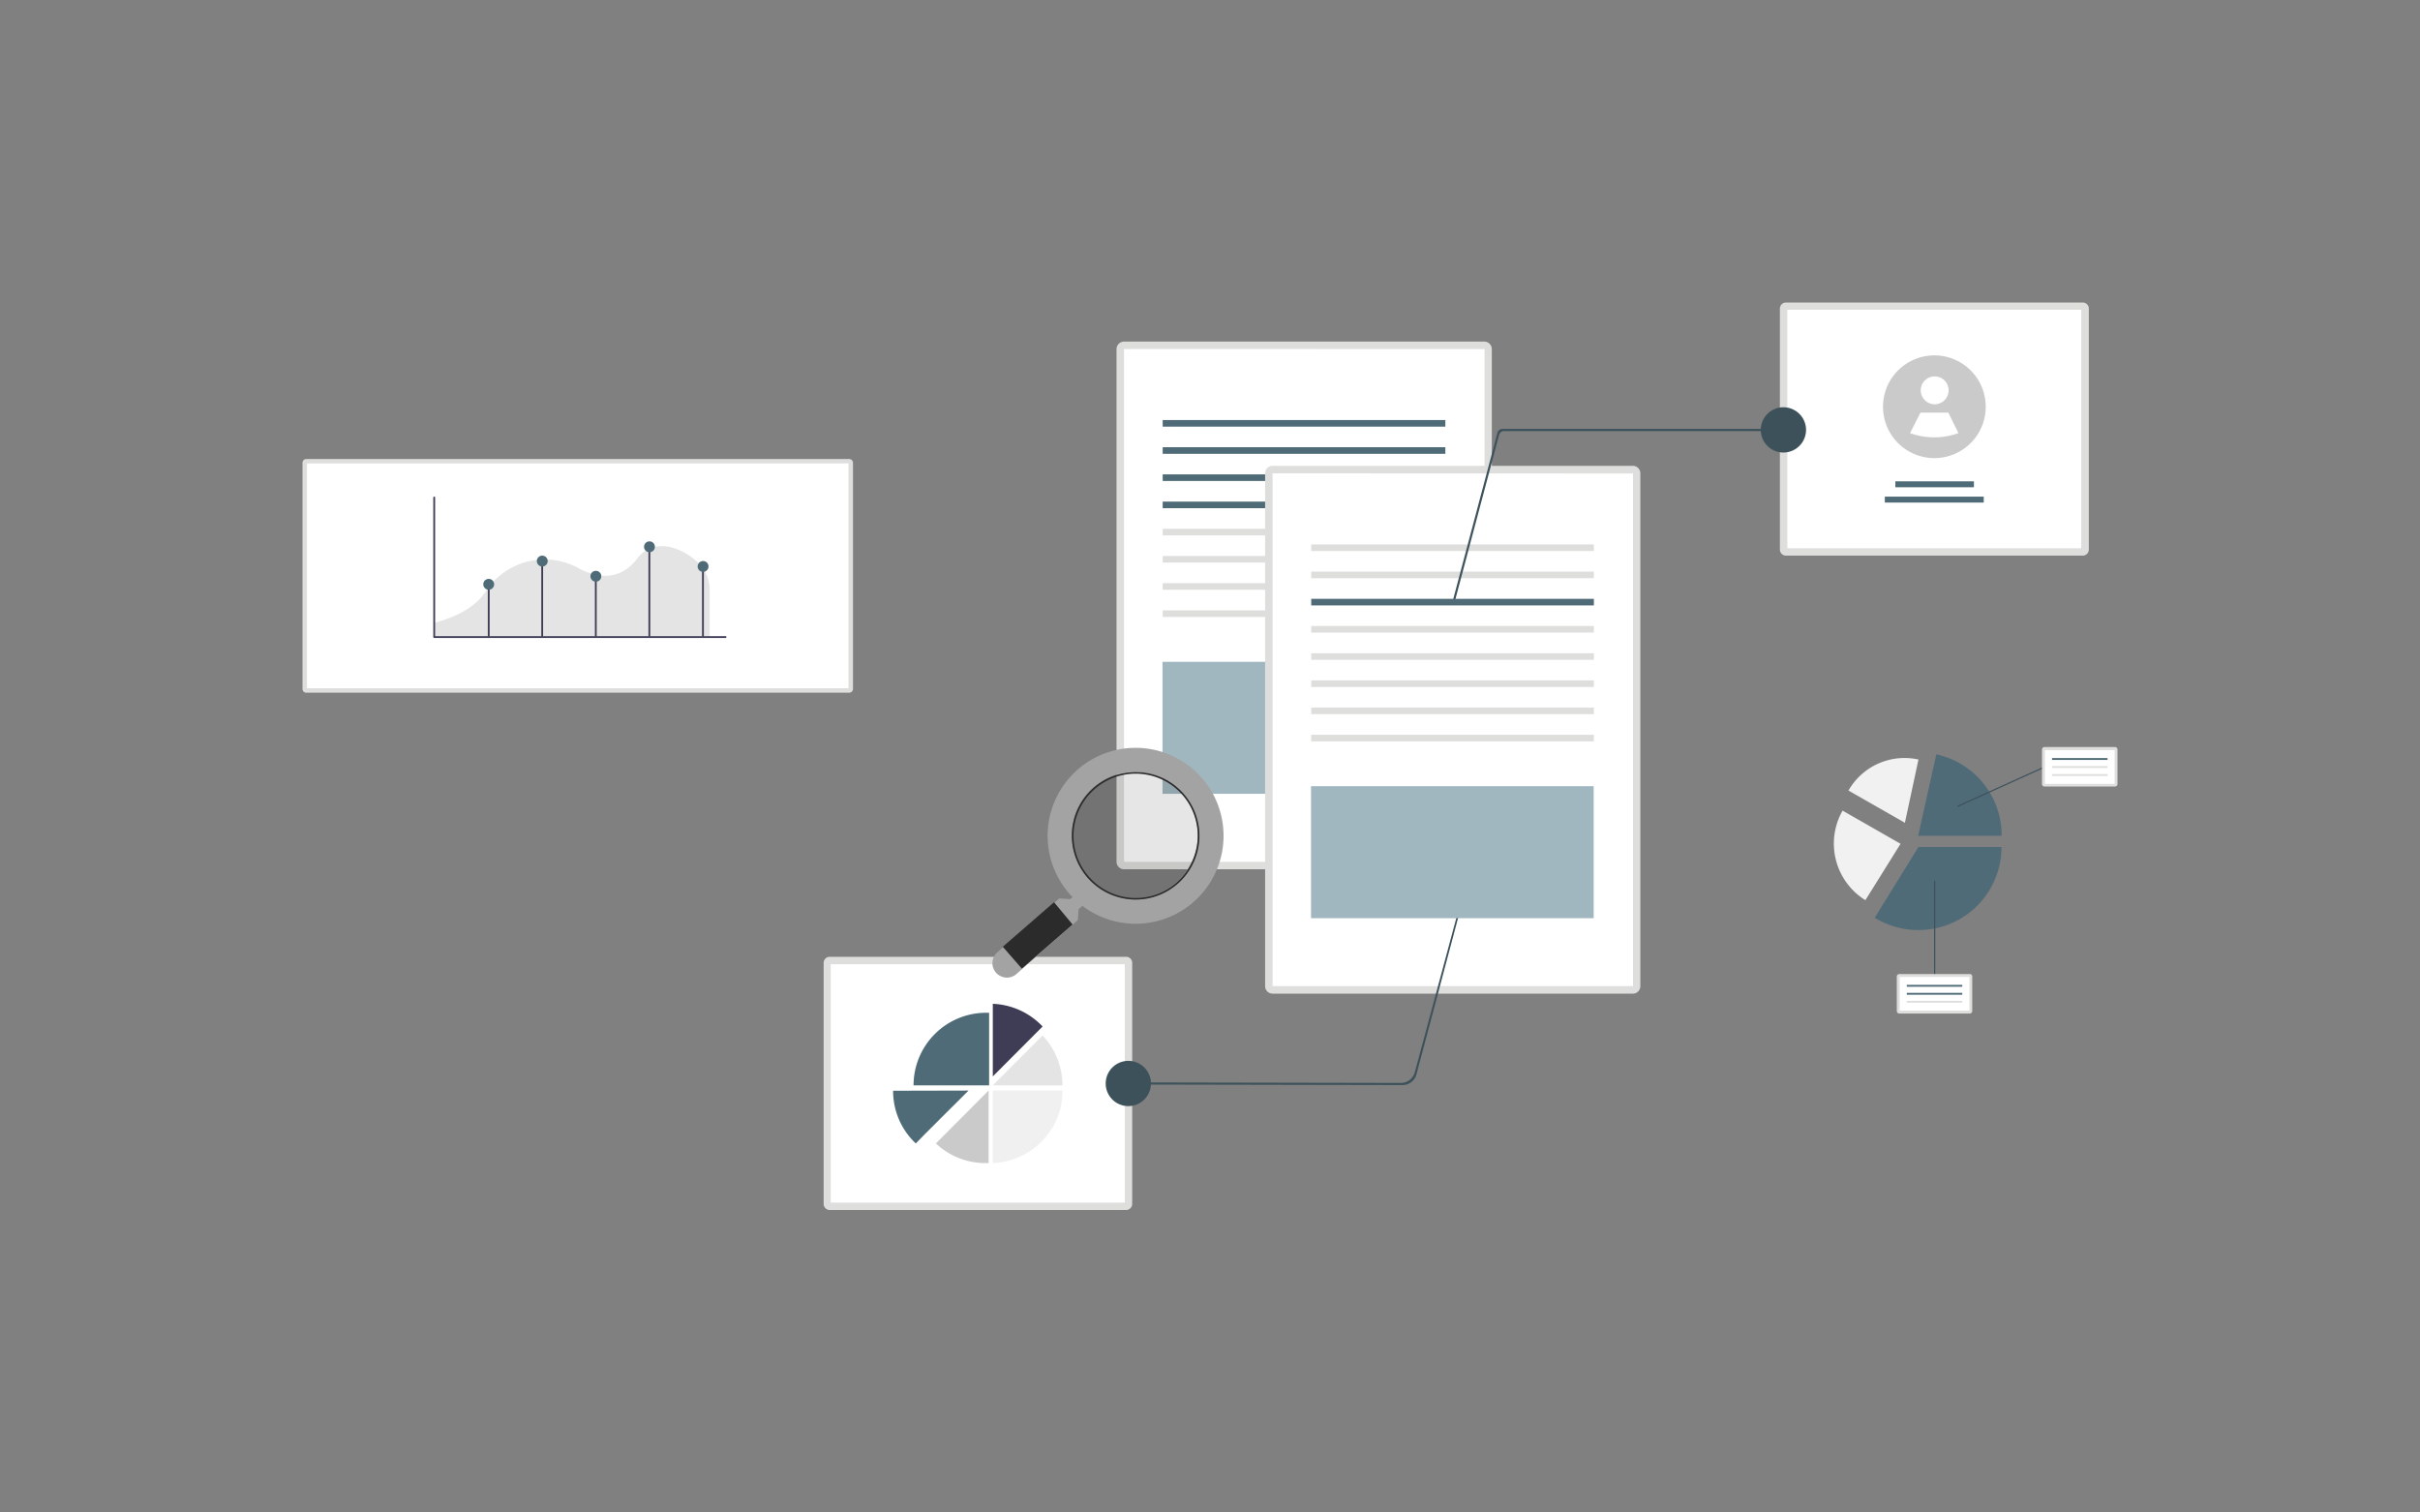 <?xml version="1.0" encoding="UTF-8"?> <svg xmlns="http://www.w3.org/2000/svg" viewBox="0 0 400 250"><rect x="0" y="0" width="400" height="250" fill="#808080" stroke="none"/><defs><style>.cls-1,.cls-2{fill:#fff;}.cls-1{opacity:0;}.cls-3{fill:#dededd;}.cls-4{fill:#4f6b77;}.cls-5{fill:#a1b7c0;}.cls-6{fill:#3f3d56;}.cls-7{fill:#e4e4e4;}.cls-8{fill:#f0f0f0;}.cls-9{fill:#cacaca;}.cls-10{fill:#3c515a;}.cls-11{fill:#f1f1f1;}.cls-12{fill:#a3a3a3;fill-rule:evenodd;}.cls-13{fill:#2b2b2b;}.cls-14{isolation:isolate;opacity:0.1;}</style></defs><g id="Layer_2" data-name="Layer 2"><g id="Layer_1-2" data-name="Layer 1"><rect class="cls-1" width="400" height="250"></rect><rect class="cls-2" x="185.16" y="57.07" width="60.8" height="85.99" rx="0.62"></rect><path class="cls-3" d="M245.34,143.68H185.79a1.24,1.24,0,0,1-1.24-1.23V57.7a1.25,1.25,0,0,1,1.24-1.24h59.55a1.25,1.25,0,0,1,1.24,1.24v84.75A1.24,1.24,0,0,1,245.34,143.68Zm-59.55-86,0,84.77h59.59V57.7Z"></path><rect class="cls-4" x="192.18" y="69.43" width="46.72" height="1.09"></rect><rect class="cls-4" x="192.18" y="82.91" width="46.72" height="1.09"></rect><rect class="cls-4" x="192.18" y="73.92" width="46.72" height="1.09"></rect><rect class="cls-3" x="192.18" y="87.4" width="46.72" height="1.09"></rect><rect class="cls-3" x="192.18" y="96.39" width="46.72" height="1.09"></rect><rect class="cls-3" x="192.18" y="100.89" width="46.72" height="1.09"></rect><rect class="cls-3" x="192.18" y="91.9" width="46.72" height="1.09"></rect><rect class="cls-5" x="192.15" y="109.39" width="46.72" height="21.82"></rect><rect class="cls-4" x="192.18" y="78.41" width="46.72" height="1.09"></rect><rect class="cls-2" x="136.7" y="158.77" width="49.83" height="40.64" rx="0.39"></rect><path class="cls-3" d="M186.14,200h-49a1,1,0,0,1-1-1V159.15a1,1,0,0,1,1-1h49a1,1,0,0,1,1,1V199A1,1,0,0,1,186.14,200Zm-48.83-1.22h48.61V159.38H137.31Z"></path><path class="cls-6" d="M172.33,169.67a12,12,0,0,0-8.23-3.75v12Z"></path><path class="cls-7" d="M172.33,171.16l-8.23,8.24h11.5A11.93,11.93,0,0,0,172.33,171.16Z"></path><path class="cls-8" d="M175.62,180.26a11.94,11.94,0,0,1-.21,2.23l0,.17A11.93,11.93,0,0,1,174,186.3l-.11.18h0a12,12,0,0,1-2.41,2.85l-.14.12a11.93,11.93,0,0,1-7.23,2.79v-12Z"></path><path class="cls-9" d="M162.93,192.25h.48v-12L154.69,189A11.94,11.94,0,0,0,162.93,192.25Z"></path><path class="cls-4" d="M163,167.4a12,12,0,0,0-12,12h12.49v-12Z"></path><path class="cls-4" d="M160.09,180.26l-2.52,2.52-.09.08h0l-2.2,2.19-.08.09-2.38,2.37-.08.09h0L151.37,189a11.91,11.91,0,0,1-3.75-8.71Z"></path><rect class="cls-2" x="294.82" y="50.59" width="49.83" height="40.64" rx="0.39"></rect><path class="cls-3" d="M344.26,91.84H295.2a1,1,0,0,1-1-1V51a1,1,0,0,1,1-1h49.06a1,1,0,0,1,1,1V90.85A1,1,0,0,1,344.26,91.84Zm-48.83-1.22H344V51.2H295.43Z"></path><rect class="cls-4" x="313.28" y="79.56" width="12.99" height="0.98"></rect><rect class="cls-4" x="311.54" y="82.09" width="16.35" height="0.98"></rect><path class="cls-9" d="M328.22,67.24a8.49,8.49,0,0,1-12.51,7.47h0a8.49,8.49,0,1,1,12.51-7.47Z"></path><circle class="cls-2" cx="319.78" cy="64.52" r="2.31"></circle><path class="cls-2" d="M323.71,71.59a11.82,11.82,0,0,1-8,0h0l1.72-3.39h4.61Z"></path><rect class="cls-2" x="209.72" y="77.64" width="60.8" height="85.99" rx="0.62"></rect><path class="cls-3" d="M269.9,164.24H210.34a1.23,1.23,0,0,1-1.23-1.23V78.26A1.23,1.23,0,0,1,210.34,77H269.9a1.23,1.23,0,0,1,1.23,1.23V163A1.23,1.23,0,0,1,269.9,164.24Zm-59.56-86V163h59.58V78.26Z"></path><rect class="cls-3" x="216.73" y="89.99" width="46.72" height="1.09"></rect><rect class="cls-3" x="216.73" y="103.47" width="46.72" height="1.09"></rect><rect class="cls-3" x="216.73" y="94.48" width="46.72" height="1.09"></rect><rect class="cls-3" x="216.73" y="107.97" width="46.72" height="1.09"></rect><rect class="cls-3" x="216.73" y="116.95" width="46.72" height="1.09"></rect><rect class="cls-3" x="216.73" y="121.45" width="46.72" height="1.09"></rect><rect class="cls-3" x="216.73" y="112.46" width="46.72" height="1.09"></rect><path class="cls-10" d="M241,151.08h0a.18.18,0,0,1,.12.22l-7,26.3a2.38,2.38,0,0,1-2.29,1.75l-41.55-.08a.18.18,0,0,1-.17-.18h0a.18.18,0,0,1,.17-.17l41.27.08a2.38,2.38,0,0,0,2.3-1.76l7-26A.19.19,0,0,1,241,151.08Z"></path><path class="cls-10" d="M186.51,175.35a3.74,3.74,0,1,1-3.75,3.73h0A3.75,3.75,0,0,1,186.51,175.35Z"></path><path class="cls-10" d="M240.35,99.18h0a.18.18,0,0,1-.13-.22l7.29-27.42a.88.88,0,0,1,.85-.65h42.69a.18.18,0,0,1,.17.18h0a.18.18,0,0,1-.17.18H248.63a.87.87,0,0,0-.85.65l-7.22,27.15A.18.18,0,0,1,240.35,99.18Z"></path><path class="cls-10" d="M294.78,74.8a3.74,3.74,0,1,1,3.74-3.73h0A3.75,3.75,0,0,1,294.78,74.8Z"></path><rect class="cls-5" x="216.7" y="129.95" width="46.72" height="21.82"></rect><rect class="cls-4" x="216.73" y="98.98" width="46.72" height="1.09"></rect><g id="f015ec3e-20cc-40e8-8473-d753a9bdb685"><rect class="cls-2" x="50.37" y="76.24" width="90.25" height="37.9" rx="0.26"></rect><path class="cls-3" d="M140.36,114.5H50.63a.63.63,0,0,1-.63-.63V76.5a.63.63,0,0,1,.63-.63h89.73a.63.63,0,0,1,.63.63v37.37A.63.63,0,0,1,140.36,114.5Zm-89.62-.74h89.51V76.6H50.74Z"></path></g><path class="cls-7" d="M71.68,105.27H117.3V97.45A6.2,6.2,0,0,0,115.4,93h0c-.82-.82-3.54-2.9-6.36-2.72a5.06,5.06,0,0,0-3.78,2.13c-3.19,4.12-7.38,2.73-9.59,1.53a11.62,11.62,0,0,0-15.44,3.91c-1.09,1.62-3.45,3.82-8.54,5.12Z"></path><path class="cls-6" d="M119.88,105.45H71.77a.15.15,0,0,1-.15-.15V82.24a.15.15,0,0,1,.15-.15.15.15,0,0,1,.15.15v22.91h48a.15.15,0,0,1,.15.15A.15.15,0,0,1,119.88,105.45Z"></path><rect class="cls-6" x="80.63" y="96.58" width="0.3" height="8.65"></rect><rect class="cls-6" x="89.47" y="92.54" width="0.3" height="12.7"></rect><rect class="cls-6" x="98.33" y="95.2" width="0.3" height="10.04"></rect><rect class="cls-6" x="107.18" y="90.32" width="0.3" height="14.91"></rect><rect class="cls-6" x="116.04" y="93.72" width="0.3" height="11.52"></rect><circle class="cls-4" cx="89.63" cy="92.74" r="0.9"></circle><circle class="cls-4" cx="107.35" cy="90.38" r="0.9"></circle><circle class="cls-4" cx="98.49" cy="95.25" r="0.9"></circle><circle class="cls-4" cx="80.78" cy="96.58" r="0.9"></circle><circle class="cls-4" cx="116.21" cy="93.63" r="0.9"></circle><path class="cls-4" d="M317.13,153.73a13.72,13.72,0,0,1-7.19-2l-.06,0,0-.05L317.1,140h13.72V140A13.7,13.7,0,0,1,317.13,153.73Z"></path><path class="cls-11" d="M308.33,148.79l0,0a11,11,0,0,1-3.77-14.8l0,0,9.58,5.48Z"></path><path class="cls-4" d="M330.82,138.15H317.05l3-13.45.06,0a13.68,13.68,0,0,1,10.74,13.36Z"></path><path class="cls-11" d="M314.86,136l-9.33-5.33,0,0a10.68,10.68,0,0,1,11.57-5.13h0Z"></path><rect class="cls-10" x="319.69" y="145.59" width="0.19" height="15.56"></rect><rect class="cls-10" x="322.87" y="129.99" width="15.57" height="0.19" transform="translate(-24.22 147.83) rotate(-24.34)"></rect><rect class="cls-2" x="313.75" y="161.24" width="12" height="6.05" rx="0.18"></rect><path class="cls-3" d="M325.58,167.53H313.94a.42.42,0,0,1-.42-.42v-5.69a.42.42,0,0,1,.42-.42h11.64a.41.41,0,0,1,.41.42v5.69A.41.41,0,0,1,325.58,167.53ZM314,167.05h11.53v-5.57H314Z"></path><rect class="cls-4" x="315.17" y="162.79" width="9.17" height="0.31"></rect><rect class="cls-4" x="315.17" y="164.11" width="9.17" height="0.31"></rect><rect class="cls-3" x="315.17" y="165.43" width="9.17" height="0.31"></rect><rect class="cls-2" x="337.76" y="123.76" width="12" height="6.05" rx="0.17"></rect><path class="cls-3" d="M349.59,130H337.94a.41.41,0,0,1-.42-.41v-5.7a.41.41,0,0,1,.42-.41h11.65a.41.41,0,0,1,.41.41v5.7A.41.41,0,0,1,349.59,130ZM338,129.57h11.53V124H338Z"></path><rect class="cls-4" x="339.18" y="125.3" width="9.17" height="0.31"></rect><rect class="cls-3" x="339.18" y="126.63" width="9.17" height="0.31"></rect><rect class="cls-3" x="339.18" y="127.95" width="9.17" height="0.31"></rect><path class="cls-12" d="M179,149.65l-.72.63-.12,1.8h0L168,161a2.39,2.39,0,0,1-3.38-.24h0a2.39,2.39,0,0,1,.24-3.37h0l10.23-8.89,1.8.12.73-.63"></path><polygon class="cls-13" points="177.28 152.81 168.9 160.1 165.75 156.49 174.22 149.13 177.28 152.81"></polygon><path class="cls-12" d="M173.16,138.15a14.54,14.54,0,1,0,14.54-14.54A14.54,14.54,0,0,0,173.16,138.15Zm4-.14a10.41,10.41,0,1,1,10.41,10.41A10.41,10.41,0,0,1,177.16,138Z"></path><g class="cls-14"><circle cx="187.7" cy="138.15" r="10.54"></circle></g><path class="cls-13" d="M177.17,138.15h0a10.54,10.54,0,1,1,10.53,10.54A10.54,10.54,0,0,1,177.17,138.15Zm.27,0h0a10.27,10.27,0,1,0,10.26-10.27A10.27,10.27,0,0,0,177.44,138.16Z"></path></g></g></svg> 